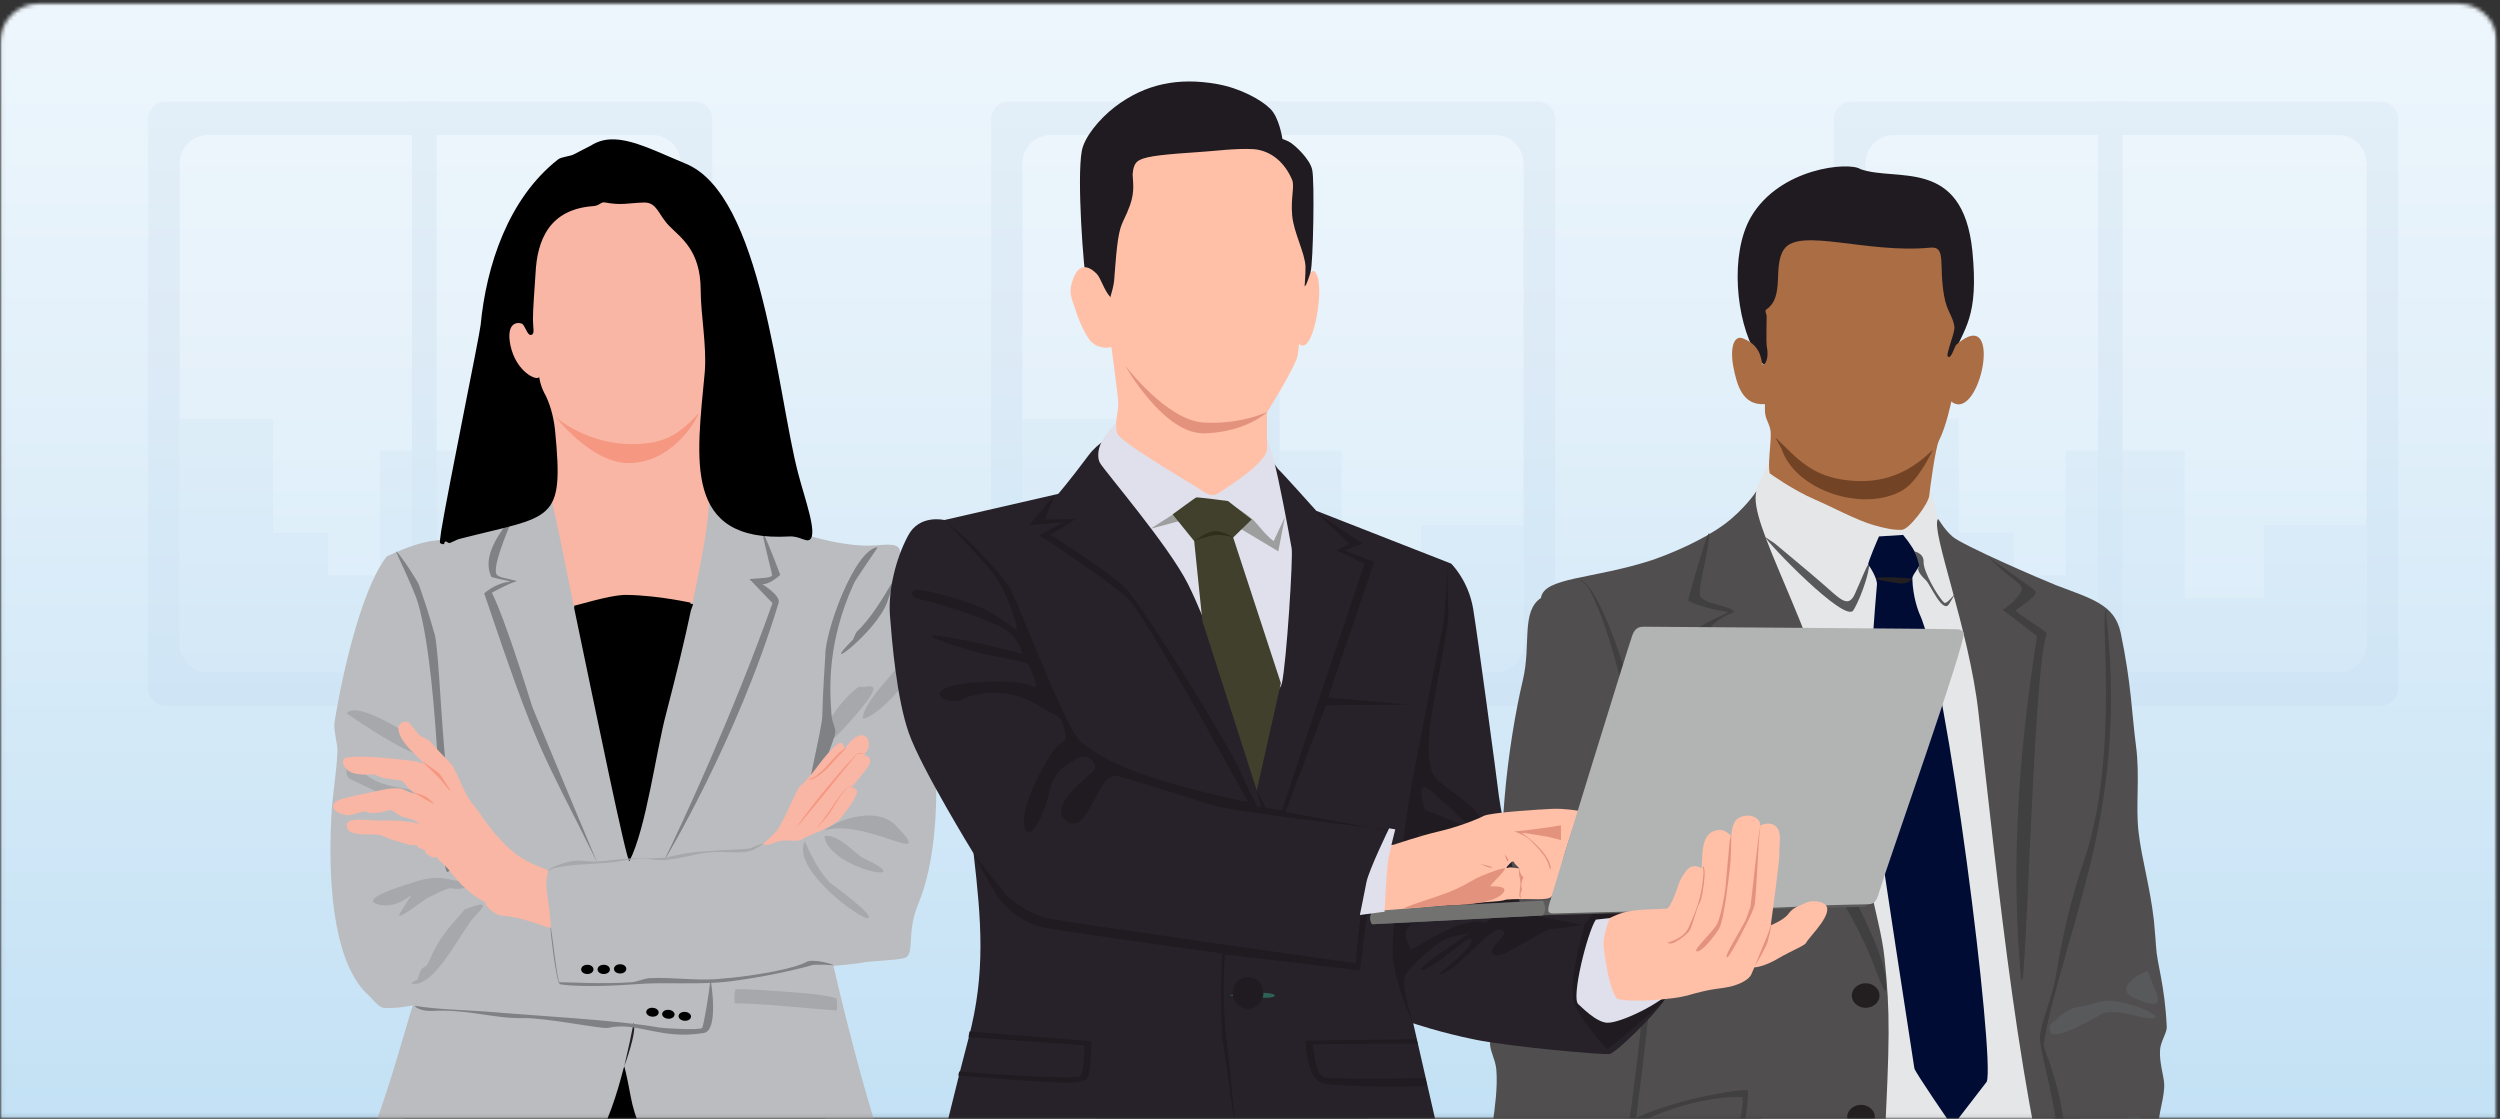 <?xml version="1.0" encoding="UTF-8"?> <svg xmlns="http://www.w3.org/2000/svg" width="648" height="290" viewBox="0 0 648 290" fill="none"><rect x="0" y="0" width="648" height="290" fill="#333333" stroke="none"/><mask id="mask0_8003_11390" style="mask-type:alpha" maskUnits="userSpaceOnUse" x="0" y="0" width="648" height="290"><path d="M0.021 10.952C0.021 5.429 4.498 0.952 10.021 0.952H637.259C642.782 0.952 647.259 5.429 647.259 10.952V289.952H0.021V10.952Z" fill="#BFC8D7"></path></mask><g mask="url(#mask0_8003_11390)"><mask id="mask1_8003_11390" style="mask-type:luminance" maskUnits="userSpaceOnUse" x="0" y="-1" width="648" height="291"><path d="M647.259 -0.598H0.021V289.952H647.259V-0.598Z" fill="white"></path></mask><g mask="url(#mask1_8003_11390)"><mask id="mask2_8003_11390" style="mask-type:luminance" maskUnits="userSpaceOnUse" x="-45" y="-1" width="852" height="401"><path d="M806.069 -0.694H-44.241V399.334H806.069V-0.694Z" fill="white"></path></mask><g mask="url(#mask2_8003_11390)"><path d="M946.765 -94.203H-108.595V482.485H946.765V-94.203Z" fill="url(#paint0_linear_8003_11390)"></path></g></g><mask id="mask3_8003_11390" style="mask-type:luminance" maskUnits="userSpaceOnUse" x="0" y="-4" width="889" height="407"><path d="M888.424 -3.17H0.021V402.701H888.424V-3.17Z" fill="white"></path></mask><g mask="url(#mask3_8003_11390)"><g opacity="0.1"><path d="M398.521 182.985H261.533C258.988 182.985 256.911 180.909 256.911 178.363V30.926C256.911 28.38 258.988 26.304 261.533 26.304H398.521C401.066 26.304 403.143 28.38 403.143 30.926V178.363C403.143 180.909 401.066 182.985 398.521 182.985Z" fill="#9BB3D3"></path><path d="M394.904 42.314V166.909C394.904 170.928 391.621 174.21 387.602 174.21H272.318C268.299 174.21 265.017 170.928 265.017 166.909V42.314C265.017 38.295 268.299 35.012 272.318 35.012H387.602C391.688 35.012 394.904 38.295 394.904 42.314Z" fill="white"></path><path d="M394.904 136.095V166.909C394.904 170.928 391.621 174.211 387.602 174.211H272.318C268.299 174.211 265.017 170.928 265.017 166.909V108.564H289.199V138.172H303.467V149.158H316.931V116.736H347.745V155.119H368.31V136.162H394.904V136.095Z" fill="#C4D3E6"></path><path d="M331.669 26.237H325.306V182.918H331.669V26.237Z" fill="#9BB3D3"></path><path d="M616.964 182.985H479.977C477.431 182.985 475.354 180.909 475.354 178.363V30.926C475.354 28.38 477.431 26.304 479.977 26.304H616.964C619.51 26.304 621.586 28.38 621.586 30.926V178.363C621.653 180.909 619.577 182.985 616.964 182.985Z" fill="#9BB3D3"></path><path d="M613.411 42.314V166.909C613.411 170.928 610.129 174.21 606.11 174.21H490.826C486.807 174.21 483.524 170.928 483.524 166.909V42.314C483.524 38.295 486.807 35.012 490.826 35.012H606.11C610.129 35.012 613.411 38.295 613.411 42.314Z" fill="white"></path><path d="M613.411 136.095V166.909C613.411 170.928 610.129 174.211 606.11 174.211H490.826C486.807 174.211 483.524 170.928 483.524 166.909V108.564H507.707V138.172H521.975V149.158H535.439V116.736H566.253V155.119H586.818V136.162H613.411V136.095Z" fill="#C4D3E6"></path><path d="M550.176 26.237H543.812V182.919H550.176V26.237Z" fill="#9BB3D3"></path><path d="M180.011 182.985H43.023C40.478 182.985 38.401 180.909 38.401 178.363V30.926C38.401 28.38 40.478 26.304 43.023 26.304H180.011C182.556 26.304 184.633 28.38 184.633 30.926V178.363C184.633 180.909 182.556 182.985 180.011 182.985Z" fill="#9BB3D3"></path><path d="M176.459 42.314V166.909C176.459 170.928 173.177 174.21 169.158 174.21H53.874C49.855 174.21 46.572 170.928 46.572 166.909V42.314C46.572 38.295 49.855 35.012 53.874 35.012H169.158C173.177 35.012 176.459 38.295 176.459 42.314Z" fill="white"></path><path d="M176.459 136.095V166.908C176.459 170.928 173.177 174.21 169.158 174.21H53.874C49.855 174.21 46.572 170.928 46.572 166.908V108.563H70.754V138.171H85.023V149.157H98.487V116.736H129.301V155.119H149.866V136.162H176.459V136.095Z" fill="#C4D3E6"></path><path d="M113.16 26.237H106.796V182.919H113.16V26.237Z" fill="#9BB3D3"></path></g></g><path fill-rule="evenodd" clip-rule="evenodd" d="M425.206 281.316C418.957 345.404 410.182 537.402 426.802 587.263C427.733 590.055 427.334 596.57 428.397 598.963C433.45 610.664 435.71 613.988 436.907 614.121C450.203 616.116 464.297 607.872 465.627 607.739C468.552 607.34 481.848 606.409 487.3 604.016C491.555 602.155 495.41 601.49 498.735 598.83C503.388 594.975 497.937 583.407 501.394 577.822C511.765 561.202 522.934 515.064 538.623 497.513C551.919 482.754 548.462 450.311 544.208 405.237C542.745 389.548 546.202 367.875 544.872 349.659C543.809 333.703 541.15 302.59 538.623 287.698C537.693 282.247 471.211 282.114 425.206 281.316ZM475.067 392.606C479.056 406.7 488.098 433.292 493.815 452.705C494.746 455.763 495.41 460.417 497.139 462.81C499.532 466.001 502.856 466.666 503.122 469.458C503.654 473.846 498.203 478.366 495.676 483.02C494.347 485.413 494.879 489.668 493.682 492.195C493.416 492.726 492.086 492.328 491.82 492.726C477.461 522.377 470.281 552.825 462.569 577.955C462.17 579.152 459.777 560.936 461.505 535.008C465.228 480.228 474.934 392.739 475.067 392.606Z" fill="#323638"></path><path fill-rule="evenodd" clip-rule="evenodd" d="M453.926 130.138C452.33 134.525 442.225 293.814 461.505 294.745C470.014 295.144 481.449 299.931 492.618 301.526C512.695 304.451 536.894 307.775 531.975 289.161C523.598 257.915 514.956 169.76 502.457 134.791C501.659 132.664 501.659 130.536 500.862 128.808C500.197 127.478 500.463 125.218 498.867 123.755C489.959 115.911 467.621 109.395 465.759 116.177C463.499 116.841 460.308 112.852 453.926 130.138Z" fill="#E5E6E7"></path><path fill-rule="evenodd" clip-rule="evenodd" d="M399.411 155.002C394.226 158.459 396.885 167.101 394.758 176.143C390.902 192.364 387.312 220.419 390.503 239.965C391.965 249.272 387.977 253.394 386.248 259.244C385.317 262.17 386.913 266.557 386.248 270.147C385.982 272.009 387.578 274.402 387.844 277.194C388.242 281.848 387.445 287.3 386.913 291.155C385.583 301.527 386.647 312.296 387.179 322.668C387.977 336.895 388.375 350.191 386.913 358.036C386.647 359.764 389.971 354.446 390.769 355.642C392.364 358.567 394.625 359.099 397.284 359.099C406.325 359.099 411.245 354.446 414.569 351.919C415.899 350.856 417.494 349.526 418.292 350.058C418.691 350.324 416.165 361.493 434.247 369.603C457.516 379.974 485.305 354.18 488.363 298.335C489.826 269.483 489.959 262.701 488.496 248.607C487.831 241.959 486.103 236.907 483.842 225.339C482.38 218.026 480.518 204.996 478.258 195.954C469.482 160.586 452.995 135.589 455.256 127.346C455.256 127.346 452.197 131.999 447.012 135.855C441.427 139.977 433.583 143.301 428.264 145.163C412.708 150.215 400.209 149.55 399.411 155.002Z" fill="#514E4F"></path><path fill-rule="evenodd" clip-rule="evenodd" d="M502.323 134.526C500.329 137.318 510.434 163.112 512.827 184.785C517.747 227.466 523.73 289.959 535.431 325.858C540.351 341.149 546.334 351.653 553.647 353.781C553.647 353.781 552.849 346.468 553.913 343.144C553.913 343.011 553.647 342.213 553.78 342.213C555.508 341.947 557.503 340.883 558.434 337.16C560.827 327.321 561.492 314.69 561.093 300.064C561.093 298.069 559.497 294.346 559.497 292.352C559.364 288.496 561.093 284.64 560.96 280.917C560.827 278.657 559.63 275.333 559.896 272.009C560.029 270.014 561.758 267.488 561.625 266.158C561.093 254.99 559.098 250.07 558.832 245.15C558.699 242.757 558.434 240.63 558.301 238.635C557.237 229.461 555.11 222.68 554.312 215.633C553.514 208.852 554.711 201.273 553.647 193.295C552.583 185.317 552.45 177.074 549.658 163.91C548.062 156.73 542.345 155.268 532.905 151.678C529.182 150.215 508.573 141.307 506.046 139.046C503.653 136.919 502.456 134.393 502.323 134.526Z" fill="#514E4F"></path><path fill-rule="evenodd" clip-rule="evenodd" d="M443.025 139.179C442.094 146.625 440.233 151.944 440.632 154.204C441.03 156.73 449.54 156.996 449.407 158.725C449.407 158.725 446.083 159.788 443.69 162.182C440.366 165.506 470.681 211.245 483.312 238.236C486.371 244.751 488.498 250.203 488.764 253.793C489.163 258.978 488.631 257.915 485.307 249.139C482.382 241.693 478.659 235.577 474.271 227.599C470.149 220.419 437.839 164.309 440.897 162.315C444.089 160.32 447.811 158.991 447.811 158.592C447.811 158.592 441.429 157.794 437.573 155.667C437.44 155.534 443.69 133.462 443.025 139.179Z" fill="#404041"></path><path fill-rule="evenodd" clip-rule="evenodd" d="M515.089 144.231C522.402 151.146 523.599 150.747 524.13 152.741C524.13 152.741 523.2 155.533 519.078 158.06L527.986 164.841C522.668 199.145 521.471 225.737 523.732 252.33C525.061 268.551 526.79 173.749 530.513 164.309C530.779 163.644 522.136 158.724 522.535 158.193C523.2 157.395 528.252 154.603 527.587 153.273C527.454 152.741 514.956 144.099 515.089 144.231Z" fill="#404041"></path><path fill-rule="evenodd" clip-rule="evenodd" d="M409.25 150.082C410.58 151.013 411.51 151.944 411.909 152.741C419.355 166.569 426.535 200.209 426.934 233.981C427.333 262.967 421.616 292.086 420.153 308.174C419.488 316.418 418.026 340.218 418.026 349.792C418.823 349.659 419.488 329.714 421.881 308.041C424.541 283.975 429.061 256.718 429.46 230.524C429.859 208.718 427.599 192.364 424.408 184.519C423.477 181.594 415.632 152.076 409.25 150.082Z" fill="#404041"></path><path fill-rule="evenodd" clip-rule="evenodd" d="M546.07 157.927C545.804 157.794 545.538 158.99 545.538 159.788C545.14 166.303 548.464 199.145 540.087 223.344C536.63 233.316 534.37 243.82 532.907 252.862C532.109 257.914 529.184 264.563 528.785 268.418C528.519 271.876 531.71 281.582 533.04 291.554C534.104 298.867 534.503 306.18 534.768 311.099C534.901 313.094 540.752 317.083 545.14 322.002C549.128 326.656 551.655 332.24 551.655 332.107C551.655 331.975 549.793 326.39 545.671 321.47C541.683 316.551 535.433 312.163 535.566 310.302C535.699 304.983 535.832 297.404 534.901 290.623C533.572 279.853 529.583 271.61 529.716 270.812C531.311 259.643 537.029 243.422 541.816 224.009C547.134 202.203 548.464 181.461 545.937 159.788C545.937 159.389 546.07 158.193 546.07 157.927Z" fill="#404041"></path><path fill-rule="evenodd" clip-rule="evenodd" d="M394.225 254.989C396.485 252.862 421.216 240.364 420.551 246.214C420.551 246.48 396.751 255.521 394.225 254.989Z" fill="#58595B"></path><path fill-rule="evenodd" clip-rule="evenodd" d="M409.651 256.319C411.246 252.197 437.706 250.735 416.166 256.585C415.235 256.851 409.518 256.718 409.651 256.319Z" fill="#58595B"></path><path fill-rule="evenodd" clip-rule="evenodd" d="M388.375 266.823C393.162 256.053 417.228 254.989 390.237 268.286C387.444 269.748 386.78 267.887 388.375 266.823Z" fill="#58595B"></path><path fill-rule="evenodd" clip-rule="evenodd" d="M394.492 244.884C393.827 242.624 404.066 236.641 405.661 237.172C406.725 241.427 402.47 243.422 398.747 247.012C397.019 248.74 388.642 254.059 393.96 246.48C394.093 246.48 394.492 244.884 394.492 244.884Z" fill="#58595B"></path><path fill-rule="evenodd" clip-rule="evenodd" d="M533.04 264.297C533.04 264.297 535.167 261.505 539.023 260.973C544.607 260.175 544.607 257.915 553.649 260.84C558.701 262.436 562.424 265.494 552.718 263.1C550.192 262.436 545.538 261.638 543.81 263.366C543.411 263.632 532.508 269.881 531.577 267.621C530.513 265.76 532.508 264.563 533.04 264.297Z" fill="#58595B"></path><path fill-rule="evenodd" clip-rule="evenodd" d="M556.707 251.666C555.378 251.931 547.533 256.053 552.984 258.58C563.09 263.233 558.436 257.117 556.84 252.064L556.707 251.666Z" fill="#58595B"></path><path fill-rule="evenodd" clip-rule="evenodd" d="M548.73 289.826C550.458 290.225 557.106 287.432 557.106 292.884C557.106 292.884 551.389 290.624 548.73 290.756C547.001 290.756 547.799 290.092 548.73 289.826Z" fill="#58595B"></path><path fill-rule="evenodd" clip-rule="evenodd" d="M484.242 146.359C484.907 147.157 486.635 150.082 486.502 151.545C483.577 185.317 485.172 188.907 487.433 218.824C487.699 221.882 495.012 269.084 496.208 276.928C496.341 277.859 506.048 291.953 506.048 291.953L514.956 280.385C517.216 275.067 504.718 174.281 497.538 159.124C497.272 158.459 495.809 154.869 495.676 149.949C495.676 148.753 498.07 146.625 497.671 145.562C496.341 142.902 495.278 141.041 493.283 138.647L487.034 139.046C486.901 139.312 483.976 146.093 484.242 146.359Z" fill="#000C34"></path><path fill-rule="evenodd" clip-rule="evenodd" d="M482.247 43.845C479.322 41.851 461.239 43.446 453.793 56.344C448.341 65.917 449.937 82.936 455.123 91.712C459.643 99.424 459.377 92.244 477.194 92.244C483.842 92.244 503.122 100.088 505.914 92.908C509.105 84.931 512.961 82.404 511.233 64.986C508.706 40.654 491.554 47.169 482.247 43.845Z" fill="#1F1B20"></path><path fill-rule="evenodd" clip-rule="evenodd" d="M457.915 81.872C457.915 81.473 457.25 80.543 457.915 80.144C462.702 76.82 459.378 68.975 462.436 64.587C466.425 58.87 483.843 65.784 500.33 64.188C504.585 63.789 502.458 68.576 503.92 76.687C504.585 80.676 506.181 81.872 506.579 84.665C506.845 85.994 504.319 91.844 504.851 92.376C505.782 93.307 506.579 89.717 507.111 89.318C519.61 78.415 513.228 109.927 505.782 104.077C505.782 104.077 504.452 110.592 502.591 114.182C501.66 115.911 500.197 127.08 500.064 128.409C499.931 130.537 494.879 137.185 493.017 137.318C490.89 137.451 488.497 136.919 485.704 136.121C481.051 134.791 474.801 131.334 470.414 129.473C464.563 126.947 458.713 122.692 458.713 122.692C458.181 120.431 458.979 115.911 458.979 112.454C458.979 110.459 457.915 109.13 457.649 107.8C457.25 106.204 457.649 104.609 457.383 104.742C451.666 105.141 450.203 99.822 449.273 95.036C448.342 89.85 449.539 86.792 451.799 87.723C457.25 89.85 456.32 94.504 456.984 94.504C457.649 94.504 458.58 92.775 457.915 89.584C457.782 88.653 457.915 83.468 457.915 81.872Z" fill="#AA6D44"></path><path fill-rule="evenodd" clip-rule="evenodd" d="M460.309 113.518C465.76 118.703 469.483 123.623 479.455 124.554C487.699 125.351 494.48 122.958 500.995 116.576C500.995 116.576 497.405 124.554 493.15 127.08C483.045 132.93 465.361 127.213 461.771 116.31C461.638 116.044 459.91 113.119 460.309 113.518Z" fill="#724425"></path><path fill-rule="evenodd" clip-rule="evenodd" d="M423.078 290.357C422.812 291.421 422.28 291.554 422.679 291.953C422.679 291.953 437.438 283.975 451.532 284.374C452.197 284.374 451.133 290.623 449.936 294.878C447.809 303.255 424.54 300.463 420.817 307.377C421.482 307.643 441.825 301.792 446.878 301.26C450.867 300.861 452.861 290.357 453.127 282.779C453.127 281.981 443.288 283.576 435.443 285.704C428.263 287.698 423.211 290.092 423.078 290.357Z" fill="#404041"></path><path fill-rule="evenodd" clip-rule="evenodd" d="M457.518 139.179C458.315 140.908 478.26 161.65 480.387 158.193C482.913 154.071 485.174 145.827 484.243 146.359C483.844 146.625 482.116 151.013 480.786 153.938C478.925 158.06 476.664 154.869 471.612 150.614C471.08 150.082 459.911 140.775 459.911 140.775C459.911 140.775 457.651 139.312 457.518 139.179Z" fill="#58595B"></path><path fill-rule="evenodd" clip-rule="evenodd" d="M497.405 146.891C497.272 147.29 496.474 147.822 499.266 150.481C500.33 151.545 503.654 159.389 505.25 156.464C505.383 156.331 506.712 153.938 506.845 153.938C506.313 154.204 504.585 156.73 503.92 156.198C502.191 154.603 498.469 147.955 498.601 145.694C498.734 143.301 496.075 142.902 496.075 142.902C496.474 143.168 497.538 146.226 497.405 146.891Z" fill="#58595B"></path><path fill-rule="evenodd" clip-rule="evenodd" d="M482.381 286.369C484.375 286.369 485.971 287.831 485.971 289.56C485.971 291.288 484.375 292.751 482.381 292.751C480.387 292.751 478.791 291.288 478.791 289.56C478.791 287.698 480.52 286.369 482.381 286.369Z" fill="#231F20"></path><path fill-rule="evenodd" clip-rule="evenodd" d="M495.677 150.082C494.879 149.55 478.391 149.152 491.023 151.013C493.15 151.412 494.214 151.412 495.677 150.082Z" fill="#231F20"></path><path fill-rule="evenodd" clip-rule="evenodd" d="M483.576 254.856C485.571 254.856 487.166 256.319 487.166 258.048C487.166 259.776 485.571 261.239 483.576 261.239C481.582 261.239 479.986 259.776 479.986 258.048C479.986 256.319 481.582 254.856 483.576 254.856Z" fill="#231F20"></path><path fill-rule="evenodd" clip-rule="evenodd" d="M119.391 161.783C127.634 159.389 146.249 126.813 163.268 126.415C186.271 125.617 212.065 158.06 212.198 170.026C212.597 221.616 203.689 253.793 219.378 314.955C221.107 321.603 225.096 347.132 222.437 373.459C218.847 408.96 222.171 441.004 220.442 441.137C187.999 444.328 93.995 442.998 93.596 436.35C92 411.752 93.995 318.412 104.1 291.554C107.956 281.449 119.125 161.916 119.391 161.783Z" fill="black"></path><path fill-rule="evenodd" clip-rule="evenodd" d="M100.244 144.232C95.059 150.747 89.873 168.032 86.682 187.311C86.416 189.173 87.48 192.63 87.48 194.624C87.214 200.741 86.15 205.926 85.884 211.644C84.821 231.854 87.214 250.602 95.591 258.047C96.255 258.579 98.117 261.106 99.447 261.239C102.904 261.504 107.025 260.574 107.025 260.574C106.361 262.036 100.244 284.906 95.857 294.878C95.059 296.739 99.713 301.792 138.272 307.111C155.025 309.371 161.141 277.726 161.806 276.396C161.806 276.396 162.338 277.992 163.534 284.507C165.396 294.213 172.177 309.504 201.828 304.584C212.864 302.723 223.501 299.133 228.686 297.005C228.686 297.005 223.102 280.917 216.055 250.469C215.922 250.203 219.645 250.203 224.165 249.405C225.761 249.139 232.542 248.873 234.403 248.341C237.329 247.41 234.802 241.959 237.993 234.38C247.035 212.574 241.716 171.489 233.207 142.503C232.542 140.376 228.287 141.439 225.229 141.439C207.279 141.439 183.213 127.079 183.08 130.802C182.548 138.381 181.086 146.359 178.958 156.464C178.958 156.597 179.623 156.464 179.623 156.597C179.623 156.863 179.224 157.794 179.091 158.193C177.496 165.771 175.368 174.547 172.709 184.785C170.05 194.624 167.523 214.702 163.136 223.211C162.338 223.078 154.626 185.45 148.776 157.395H148.909C146.249 144.365 145.983 132.531 142.925 129.473C140.931 127.345 132.82 131.733 117.529 139.312C113.94 140.642 111.812 138.78 100.244 144.232Z" fill="#BBBCBF"></path><path fill-rule="evenodd" clip-rule="evenodd" d="M236.663 168.032C235.466 170.824 223.633 181.461 223.633 186.248C226.026 186.647 237.727 176.01 237.195 170.027C237.195 169.761 237.328 166.57 236.53 168.298L236.663 168.032Z" fill="#A6A8AB"></path><path fill-rule="evenodd" clip-rule="evenodd" d="M208.608 218.026C204.885 225.206 223.233 238.502 224.962 237.97C226.956 237.305 215.389 229.062 215.123 228.796C211.001 224.541 208.608 217.76 208.608 218.026Z" fill="#A6A8AB"></path><path fill-rule="evenodd" clip-rule="evenodd" d="M120.453 235.71C115.933 241.028 113.938 242.757 111.146 249.272C110.082 251.798 109.55 249.139 108.221 253.926C108.088 253.926 106.625 254.723 106.492 254.856C112.475 256.851 119.921 240.496 123.245 237.305C128.564 232.12 121.251 235.577 120.453 235.71Z" fill="#A6A8AB"></path><path fill-rule="evenodd" clip-rule="evenodd" d="M119.39 228.264C116.598 228.663 114.737 226.004 106.493 228.929C106.094 229.062 92.665 232.918 97.85 234.38C105.163 236.508 109.817 226.668 103.701 236.641C102.105 239.433 109.817 233.184 111.014 232.652C119.124 228.53 115.401 231.189 120.72 230.125C121.916 229.859 119.922 228.131 119.39 228.264Z" fill="#A6A8AB"></path><path fill-rule="evenodd" clip-rule="evenodd" d="M90.805 201.937C93.996 203.4 112.345 212.441 112.345 212.441C112.345 199.544 97.852 208.984 91.337 196.353C90.273 197.151 88.811 201.007 90.805 201.937Z" fill="#A6A8AB"></path><path fill-rule="evenodd" clip-rule="evenodd" d="M89.872 184.918C89.872 184.918 114.869 202.336 109.949 193.029C109.949 193.029 92.797 180.929 89.872 184.918Z" fill="#A6A8AB"></path><path fill-rule="evenodd" clip-rule="evenodd" d="M213.66 215.234C224.43 211.91 243.311 225.605 232.142 213.904C227.355 209.117 217.915 212.043 213.66 215.234Z" fill="#A6A8AB"></path><path fill-rule="evenodd" clip-rule="evenodd" d="M213.66 216.696C214.857 225.472 239.455 229.726 223.765 222.414C221.771 221.483 217.383 216.031 213.66 216.696Z" fill="#A6A8AB"></path><path fill-rule="evenodd" clip-rule="evenodd" d="M222.835 177.871C213.793 183.855 205.018 205.395 222.835 184.121C230.015 175.478 224.297 178.536 223.101 178.004L222.835 177.871Z" fill="#A6A8AB"></path><path fill-rule="evenodd" clip-rule="evenodd" d="M222.039 163.777C229.086 157.262 235.069 141.839 230.016 155.933C227.091 164.176 211.402 175.478 221.108 165.772C221.108 165.639 221.906 163.91 222.039 163.777Z" fill="#808184"></path><path fill-rule="evenodd" clip-rule="evenodd" d="M133.485 133.063C130.825 139.046 127.235 148.088 128.964 149.151C130.028 149.816 129.895 149.55 134.016 150.614C131.49 151.412 129.762 152.476 127.634 153.539C127.102 153.805 128.698 153.406 138.005 183.323C138.005 183.456 154.759 223.477 154.759 223.477C139.867 193.428 139.734 195.954 125.507 153.805C125.507 153.805 128.299 151.146 132.288 150.747C132.82 150.747 128.432 149.949 127.368 149.55C124.044 142.636 133.086 134.127 133.485 133.063Z" fill="#808184"></path><path fill-rule="evenodd" clip-rule="evenodd" d="M197.441 137.318C198.77 144.099 200.366 149.151 200.1 149.284C199.169 149.816 197.972 149.816 194.249 150.082L200.233 156.331C189.862 185.45 176.565 214.037 172.045 223.211C171.779 223.876 191.191 191.699 201.828 156.198C202.36 154.337 197.573 151.412 197.573 151.412C199.568 151.545 202.227 149.018 202.227 149.018C202.227 149.018 199.701 141.971 197.441 137.318Z" fill="#808184"></path><path fill-rule="evenodd" clip-rule="evenodd" d="M150.904 46.903C146.915 56.078 130.161 61.13 125.907 101.817C124.311 116.576 137.474 119.501 142.793 129.074C143.325 130.005 148.643 156.597 148.643 156.996C148.643 157.262 158.216 154.071 162.471 154.204C170.981 154.337 179.49 156.331 179.49 156.331C179.49 156.066 181.618 147.024 183.08 137.318C184.011 130.803 184.144 123.623 184.011 119.9C183.213 93.573 202.227 48.233 154.892 46.77C154.095 46.638 151.701 46.371 150.904 46.903Z" fill="#F9B6A4"></path><path fill-rule="evenodd" clip-rule="evenodd" d="M153.165 37.729C152.5 38.128 149.442 39.59 148.777 39.989C147.846 40.521 145.453 40.654 144.655 41.319C131.758 51.424 126.04 68.842 124.578 84.266C124.179 87.59 116.201 126.415 114.34 137.717C114.074 139.711 113.941 140.642 114.074 140.775C115.536 141.573 115.004 140.509 115.403 140.376C115.669 140.243 116.201 140.775 116.467 140.775C116.999 140.642 118.461 139.844 118.993 139.711C143.325 133.462 146.251 135.855 143.857 111.39C143.458 107.667 142.395 104.21 141.065 101.817C140.001 99.822 139.735 97.562 139.735 97.695C139.337 98.892 133.752 96.498 132.289 89.451C131.226 84.133 133.619 83.335 135.215 83.867C136.145 84.266 136.677 87.191 137.741 86.792C138.672 86.526 138.14 85.064 138.14 82.803C138.14 79.745 138.539 75.357 138.805 70.969C139.204 62.194 142.395 54.216 153.829 53.418C155.558 53.285 155.691 52.222 156.888 52.488C161.142 53.285 162.738 52.621 166.993 52.488C170.317 52.488 170.583 55.546 173.375 58.471C176.3 61.529 181.619 64.72 181.619 75.224C181.619 81.474 183.214 89.584 182.682 96.365C180.555 119.235 176.965 140.642 204.621 139.046C207.28 138.913 209.009 140.642 209.94 139.844C211.934 138.248 208.61 129.34 206.881 122.692C201.43 101.95 197.574 50.36 177.63 42.383C166.86 37.862 159.414 33.74 153.165 37.729Z" fill="black"></path><path fill-rule="evenodd" clip-rule="evenodd" d="M143.722 107.667C144.785 109.13 153.029 115.113 163.666 115.113C172.176 115.113 175.899 112.72 181.084 107.135C181.35 107.135 175.234 119.9 163.001 120.033C153.029 120.033 143.722 107.667 143.722 107.667Z" fill="#F59781"></path><path fill-rule="evenodd" clip-rule="evenodd" d="M102.639 142.902C102.373 142.636 107.426 153.007 108.356 156.331C114.34 177.073 113.808 227.333 116.068 226.004C125.376 220.153 148.511 238.236 120.855 220.552C114.606 216.563 114.473 170.824 112.611 164.176C112.478 164.176 112.212 162.049 108.622 151.678C108.489 151.013 103.836 143.7 102.639 142.902Z" fill="#808184"></path><path fill-rule="evenodd" clip-rule="evenodd" d="M227.49 141.838C221.506 142.37 213.794 163.777 213.927 169.893C213.927 170.026 213.263 179.201 213.13 185.716C212.997 189.306 207.811 209.915 209.141 209.117C209.673 208.851 215.257 194.226 216.321 190.769C216.985 188.774 215.789 188.109 215.523 185.317C214.991 178.137 214.459 166.436 221.24 151.412C221.506 150.481 227.622 141.838 227.49 141.838Z" fill="#808184"></path><path fill-rule="evenodd" clip-rule="evenodd" d="M190.658 256.452C192.653 256.186 200.896 256.851 207.943 257.383C212.996 257.782 216.719 258.58 216.852 258.845C216.852 258.845 217.251 262.037 216.719 261.904C207.013 261.239 200.896 260.308 190.392 260.042C190.392 260.175 190.259 256.851 190.658 256.452Z" fill="#A6A8AB"></path><path fill-rule="evenodd" clip-rule="evenodd" d="M164.199 265.094C164.199 265.227 163.8 267.488 163.268 269.881C162.603 272.939 161.806 276.263 161.806 276.396C161.806 276.396 165.263 267.222 164.199 265.094Z" fill="#231F20"></path><path fill-rule="evenodd" clip-rule="evenodd" d="M107.557 260.707C113.275 261.638 119.79 261.771 125.64 262.17C138.006 263.233 160.343 264.43 170.582 266.291C171.911 266.557 181.617 267.089 182.016 266.424C182.415 265.627 183.878 257.25 184.144 253.527C184.144 253.527 186.537 267.089 182.415 267.754C171.113 269.616 165.13 264.696 157.684 266.424C155.956 266.823 141.729 263.765 135.479 263.898C127.901 264.031 120.987 261.505 112.078 262.037C108.621 262.17 107.291 260.707 107.557 260.707Z" fill="#808184"></path><path fill-rule="evenodd" clip-rule="evenodd" d="M142.66 239.965C142.926 239.965 144.389 254.591 145.053 254.591C148.112 254.591 155.425 255.123 163.801 254.591C165.131 254.458 167.258 253.527 168.588 253.527C173.906 253.261 180.421 254.192 185.74 253.793C197.707 252.862 207.014 250.602 208.875 249.405C210.604 248.341 215.789 249.937 215.922 250.07C216.188 250.336 214.46 249.937 210.87 250.07C210.87 250.07 201.828 252.729 189.596 254.325C181.352 255.388 172.444 254.458 164.466 255.123C155.956 255.787 148.112 255.654 145.186 255.123C144.123 254.99 142.527 240.098 142.66 239.965Z" fill="#808184"></path><path fill-rule="evenodd" clip-rule="evenodd" d="M106.228 187.578C106.228 187.578 107.159 188.641 108.488 190.37C109.02 191.035 111.147 191.566 111.679 192.364C113.275 194.359 116.067 197.018 116.998 198.082C117.796 199.012 119.391 203.001 120.854 205.926C122.05 208.054 123.247 209.25 123.646 209.782C127.502 215.766 131.89 220.286 134.815 222.148C139.468 225.073 142.261 225.206 142.128 225.871C140.798 229.993 142.527 233.583 142.793 240.497C141.33 240.497 136.543 237.837 129.762 237.305C128.831 237.173 125.906 235.444 125.773 233.848C125.64 233.715 121.386 232.12 116.466 225.605C115.535 224.408 114.604 223.743 113.541 222.68C113.408 222.547 113.541 222.281 113.408 222.281C113.009 222.015 112.344 222.414 111.945 222.148C111.28 221.749 110.084 221.217 110.217 220.685C110.35 220.286 109.951 220.286 109.818 220.286C109.419 220.153 109.02 219.887 108.488 219.754C108.355 219.754 108.355 219.223 108.222 219.223C107.424 218.957 106.76 219.09 105.962 218.957C104.898 218.691 103.967 218.292 103.037 218.026C100.909 217.76 99.314 216.297 97.452 216.297C91.07 216.43 89.874 215.633 89.874 213.904C89.874 211.644 95.857 212.707 98.25 212.707C101.973 212.574 105.031 212.707 108.754 213.505C108.754 213.505 107.69 212.441 105.031 211.91C103.436 211.644 102.106 210.181 101.441 210.048C100.51 209.782 99.846 210.447 98.516 210.58C97.851 210.713 96.921 210.713 96.123 210.713C95.591 210.713 94.926 210.314 94.527 210.314C94.261 210.314 92.001 210.979 90.937 211.245C88.943 211.644 84.954 209.782 86.815 208.054C87.613 207.256 89.076 206.857 92.932 206.059C98.117 204.996 100.643 204.198 103.037 204.331C104.765 204.331 104.898 205.129 107.823 205.793C105.962 204.73 105.297 203.533 104.632 202.735C104.233 202.203 101.707 201.937 100.112 201.804C98.915 201.672 97.186 200.741 96.921 200.741C94.66 200.874 92.134 200.741 91.07 200.209C88.81 199.145 88.012 196.619 90.006 196.353C93.463 195.688 101.84 196.619 107.424 197.284C107.823 197.284 110.084 198.082 109.951 197.949C109.153 196.885 105.031 193.561 103.835 190.902C101.84 186.913 105.696 186.514 106.228 187.578Z" fill="#F9B6A4"></path><path fill-rule="evenodd" clip-rule="evenodd" d="M107.29 205.394C107.822 205.793 113.007 208.851 112.476 208.319C111.146 206.857 110.348 206.192 107.29 205.394Z" fill="#F59781"></path><path fill-rule="evenodd" clip-rule="evenodd" d="M116.864 204.996C116.864 204.996 115.135 202.469 114.071 200.741C113.805 200.209 111.279 198.746 109.684 197.417C109.817 197.949 111.944 199.677 113.805 201.672C115.135 203.001 116.199 204.863 116.864 204.996Z" fill="#F59781"></path><path fill-rule="evenodd" clip-rule="evenodd" d="M207.81 203.4C206.613 203.932 204.353 210.314 201.959 214.436C200.763 216.431 197.306 218.957 197.837 218.957C198.635 218.957 199.433 218.957 200.098 218.691C203.954 216.829 205.948 218.824 208.208 217.361C209.804 216.298 216.585 214.436 218.447 211.378C218.447 211.378 222.701 206.192 222.037 204.863C221.904 204.198 220.84 204.198 220.707 204.065C220.707 204.065 221.372 203.4 224.43 199.544C227.089 196.22 224.164 195.821 224.031 195.688C223.898 195.555 225.095 194.492 225.228 193.295C225.494 190.769 222.834 188.375 218.978 194.093C218.845 194.359 218.713 191.567 217.117 192.896C213.128 196.087 211.4 200.076 207.81 203.4Z" fill="#F9B6A4"></path><path fill-rule="evenodd" clip-rule="evenodd" d="M211.001 215.366C211.533 214.835 213.128 212.84 214.724 210.58C217.25 206.857 219.644 203.134 220.707 203.932C220.84 204.065 220.042 203.666 219.511 204.331C218.58 205.261 217.25 207.123 216.851 207.921C215.522 209.915 215.256 210.979 211.001 215.366Z" fill="#F59781"></path><path fill-rule="evenodd" clip-rule="evenodd" d="M206.348 214.569C211.932 206.591 218.979 198.613 221.638 195.821C222.436 194.89 223.766 195.289 223.766 195.422C223.766 195.422 222.17 195.289 221.904 195.688C218.713 199.677 207.145 213.904 206.348 214.569Z" fill="#F59781"></path><path fill-rule="evenodd" clip-rule="evenodd" d="M219.379 193.96C219.379 193.96 219.113 193.96 218.714 194.226C218.05 194.625 217.385 195.157 216.321 196.353C212.199 200.608 214.859 198.348 211.667 201.007C211.136 201.406 210.737 201.539 209.54 202.071C209.54 202.071 210.604 202.204 211.8 201.273C214.593 199.677 216.853 196.087 219.379 193.96Z" fill="#F59781"></path><path fill-rule="evenodd" clip-rule="evenodd" d="M142.128 225.871C143.324 223.876 156.488 224.009 159.945 223.344C172.177 221.084 166.194 224.807 180.421 221.483C187.335 219.887 192.255 222.015 195.712 220.02C196.642 219.489 197.706 218.957 197.706 218.824C197.706 218.558 195.978 219.223 194.382 219.887C193.717 220.153 186.67 220.286 180.687 220.818C176.565 221.217 172.709 222.281 172.443 222.281C165.662 222.813 165.795 222.015 157.418 223.079C150.77 224.009 150.637 221.616 143.191 224.807C142.394 225.339 141.995 225.472 142.128 225.871Z" fill="#A6A8AB"></path><path fill-rule="evenodd" clip-rule="evenodd" d="M152.233 250.07C153.164 250.07 153.829 250.602 153.829 251.266C153.829 251.931 153.164 252.463 152.233 252.463C151.303 252.463 150.638 251.931 150.638 251.266C150.638 250.602 151.303 250.07 152.233 250.07Z" fill="black"></path><path fill-rule="evenodd" clip-rule="evenodd" d="M160.74 249.937C161.671 249.937 162.336 250.469 162.336 251.134C162.336 251.798 161.671 252.33 160.74 252.33C159.809 252.33 159.145 251.798 159.145 251.134C159.145 250.469 159.809 249.937 160.74 249.937Z" fill="black"></path><path fill-rule="evenodd" clip-rule="evenodd" d="M156.487 250.07C157.418 250.07 158.083 250.602 158.083 251.266C158.083 251.931 157.418 252.463 156.487 252.463C155.556 252.463 154.892 251.931 154.892 251.266C154.892 250.602 155.556 250.07 156.487 250.07Z" fill="black"></path><path fill-rule="evenodd" clip-rule="evenodd" d="M169.385 261.239C170.315 261.372 170.847 262.037 170.714 262.568C170.581 263.233 169.784 263.632 168.853 263.499C167.922 263.366 167.39 262.701 167.523 262.17C167.656 261.505 168.454 261.106 169.385 261.239Z" fill="black"></path><path fill-rule="evenodd" clip-rule="evenodd" d="M177.763 262.302C178.693 262.435 179.225 263.1 179.092 263.632C178.959 264.297 178.161 264.696 177.231 264.563C176.3 264.43 175.768 263.765 175.901 263.233C176.034 262.568 176.832 262.169 177.763 262.302Z" fill="black"></path><path fill-rule="evenodd" clip-rule="evenodd" d="M173.505 261.771C174.435 261.904 174.967 262.568 174.834 263.1C174.701 263.765 173.904 264.164 172.973 264.031C172.042 263.898 171.51 263.233 171.643 262.701C171.776 262.037 172.574 261.638 173.505 261.771Z" fill="black"></path><path fill-rule="evenodd" clip-rule="evenodd" d="M244.646 321.604C244.646 321.604 240.923 394.6 239.992 403.508C239.061 412.417 237.067 508.017 238.529 524.504C239.992 540.992 246.241 598.032 246.906 601.888C247.438 605.877 250.23 622.498 250.23 622.498C250.23 622.498 253.82 622.631 256.745 621.567C259.67 620.503 284.135 622.764 284.401 621.301C284.8 619.971 286.13 602.021 285.199 598.431C284.268 594.841 284.8 531.418 284.534 520.515C284.268 509.613 294.108 450.71 295.038 439.674C296.102 428.638 303.814 397.791 304.479 392.739C305.01 387.819 311.26 371.863 310.994 374.124C310.728 376.251 313.387 391.276 314.052 395.797C314.717 400.184 324.423 467.596 324.955 484.35C325.487 501.103 326.55 588.193 327.215 598.564C327.88 608.802 330.406 620.104 330.406 620.104C330.406 620.104 343.038 615.584 350.218 613.19C352.212 612.525 353.675 612.791 354.34 612.658C357.797 611.728 368.699 617.844 368.965 616.381C369.231 614.919 373.885 528.493 373.885 517.59C373.885 506.687 376.81 340.617 376.81 340.617L351.68 282.646L321.232 277.992L269.775 294.479L244.646 321.604Z" fill="#171F2A"></path><path fill-rule="evenodd" clip-rule="evenodd" d="M296.102 110.858C296.102 110.858 287.193 111.257 282.141 118.038C277.088 124.819 274.296 128.01 274.296 128.01L244.778 134.791C244.778 134.791 238.263 133.196 235.338 138.913C232.28 144.631 230.152 152.874 230.684 159.655C231.216 166.436 232.413 181.062 235.604 190.104C238.795 199.145 252.357 221.217 252.357 221.217C254.351 238.635 255.548 252.197 251.027 269.216C245.842 288.496 233.343 342.612 233.343 342.612C233.343 342.612 253.155 345.67 266.052 346.335C278.817 346.866 293.841 347.265 298.761 342.479C303.681 337.692 320.833 294.479 320.833 294.479C320.833 294.479 329.741 336.097 338.118 343.542C346.494 350.988 351.946 352.451 365.774 352.717C379.602 352.983 386.25 352.451 386.25 352.451L366.306 265.228C366.306 265.228 373.22 267.621 382.394 269.482C391.569 271.344 415.502 273.471 417.23 273.205C418.959 272.806 429.064 262.967 431.457 259.111C433.851 255.255 433.718 253.926 433.319 252.197C432.92 250.469 423.347 239.566 421.219 236.641C419.092 233.715 394.494 236.641 394.494 236.641C394.494 236.641 389.042 210.846 388.511 206.325C387.979 201.804 383.059 165.24 381.862 157.927C380.666 150.481 376.145 146.093 376.145 146.093L341.176 132.398C341.176 132.398 332.267 122.426 331.204 121.495C331.071 121.362 330.007 119.634 329.608 119.501C324.29 117.373 296.102 110.858 296.102 110.858Z" fill="#272229"></path><path fill-rule="evenodd" clip-rule="evenodd" d="M410.715 239.566C410.715 239.566 406.992 252.862 407.657 258.181C408.189 263.499 416.698 272.009 416.698 272.009C416.698 272.009 430.925 260.441 431.989 258.447C433.052 256.585 429.33 231.987 427.335 232.785C425.208 233.583 418.56 233.184 414.305 234.912L410.715 239.566Z" fill="#1F1B20"></path><path fill-rule="evenodd" clip-rule="evenodd" d="M409.121 260.308C409.786 260.84 413.642 264.962 416.567 265.095C420.157 265.228 431.06 259.776 433.321 256.585L427.869 237.572L417.232 237.97L413.642 238.369C411.515 241.427 407.127 258.846 409.121 260.308Z" fill="#E0E0EC"></path><path fill-rule="evenodd" clip-rule="evenodd" d="M290.918 108.332C289.19 109.529 286.132 112.587 285.068 115.645C284.536 117.108 284.536 118.969 285.068 119.9C285.999 121.761 302.885 141.307 307.937 151.412C312.99 161.517 318.707 178.536 318.707 178.536C318.707 178.536 331.073 182.525 332.269 177.074C333.466 171.622 335.195 144.631 334.796 142.104C333.599 135.456 331.738 125.484 330.142 119.102C329.477 116.443 328.281 112.72 326.419 111.39C324.691 110.061 315.649 108.864 309.799 108.997C303.816 109.263 290.918 108.332 290.918 108.332Z" fill="#E0E0EC"></path><path fill-rule="evenodd" clip-rule="evenodd" d="M298.229 137.052L310.062 129.473L318.306 130.404C318.306 130.404 321.896 132.265 324.555 134.525C325.22 135.057 325.885 135.988 326.417 136.52C328.943 139.578 330.139 140.243 330.139 140.243L333.065 133.994L331.336 142.902L319.104 135.589L309.663 133.994L298.229 137.052Z" fill="#9D9E9E"></path><path fill-rule="evenodd" clip-rule="evenodd" d="M303.947 133.329L309.532 140.243L311.659 160.985L325.753 204.862L332.002 177.073L319.637 139.312L324.423 134.658L318.307 129.872C318.307 129.872 310.329 128.808 310.064 128.941C310.064 128.808 303.947 133.329 303.947 133.329Z" fill="#40402D"></path><path fill-rule="evenodd" clip-rule="evenodd" d="M309.531 140.243C309.531 140.243 312.323 137.982 314.584 137.716C316.844 137.451 319.769 139.312 319.769 139.312C319.769 139.312 317.775 138.647 315.382 138.647C313.254 138.78 309.531 140.243 309.531 140.243Z" fill="#2E2E1B"></path><path fill-rule="evenodd" clip-rule="evenodd" d="M288.922 27.757C284.8 30.948 281.077 35.601 280.412 39.059C279.083 46.105 280.811 69.773 281.742 74.427C282.673 79.08 286.795 85.329 286.795 85.329L330.14 88.786C330.14 88.786 336.124 82.404 338.916 76.953C339.714 75.357 339.581 70.969 339.714 70.438C340.378 68.177 340.777 46.637 340.113 43.978C339.581 41.319 335.592 37.463 333.996 36.665C332.401 36 332.401 36 332.401 36C332.401 36 331.603 30.416 329.21 28.155C326.949 25.895 321.498 22.837 315.382 21.773C305.542 20.045 296.9 21.64 288.922 27.757Z" fill="#1F1B20"></path><path fill-rule="evenodd" clip-rule="evenodd" d="M287.858 77.086C289.719 79.213 337.187 75.623 338.383 74.028C338.782 73.496 339.314 71.634 339.58 70.969C340.378 69.64 340.91 70.305 341.442 71.501C343.17 75.889 340.245 92.376 336.788 89.185C327.879 90.382 289.586 90.116 287.858 89.983C286.528 90.382 283.736 90.116 282.14 87.723C280.545 85.329 279.082 81.606 278.683 80.011C278.151 78.415 277.088 76.155 277.62 74.16C278.816 68.709 281.343 68.044 284.268 70.969C285.464 72.299 285.996 74.958 287.858 77.086Z" fill="#FFC0A7"></path><path fill-rule="evenodd" clip-rule="evenodd" d="M292.912 53.153C291.715 56.477 291.183 56.742 290.385 59.269C289.455 62.327 289.056 69.507 288.79 72.698C288.524 75.756 286.795 78.415 287.194 82.803C287.593 87.324 289.986 102.747 289.853 105.141C289.721 107.401 288.79 109.927 289.588 112.321C290.385 114.714 309.532 125.75 311.393 127.08C313.255 128.409 314.584 128.675 315.781 127.877C318.972 125.75 328.546 119.767 328.413 116.177V106.869C328.413 106.869 335.991 94.77 336.39 91.978C336.789 89.318 338.518 72.698 338.385 69.108C338.252 65.518 335.327 60.333 334.928 55.812C334.529 51.291 335.593 48.366 334.928 46.637C333.066 42.25 329.609 39.059 324.956 38.66C320.302 38.394 314.452 39.191 311.925 39.324C302.219 39.989 297.565 40.388 295.438 41.452C293.975 42.117 293.709 43.712 293.576 45.175C293.576 46.77 294.241 49.43 292.912 53.153Z" fill="#FFC0A7"></path><path fill-rule="evenodd" clip-rule="evenodd" d="M291.581 94.637C291.581 94.637 302.351 108.997 312.057 109.529C321.764 110.06 328.545 106.736 328.545 106.736C328.545 106.736 323.226 111.922 312.456 112.321C301.686 112.853 291.581 94.637 291.581 94.637Z" fill="#E3937D"></path><path fill-rule="evenodd" clip-rule="evenodd" d="M252.223 220.951C252.223 220.951 255.946 226.004 259.802 230.79C262.461 234.247 268.312 237.305 271.37 237.97C276.688 239.167 351.413 249.671 351.413 249.671C351.413 249.671 351.945 240.497 353.541 232.386C354.205 229.062 355.003 225.738 356.067 223.61C360.056 215.899 360.189 215.101 360.189 215.101C360.189 215.101 320.699 210.58 314.849 208.852C308.998 207.123 294.372 202.336 289.453 201.14C284.533 199.943 282.273 216.563 276.688 212.973C270.971 209.25 282.007 201.406 283.469 199.81C284.932 198.347 282.273 194.757 278.949 196.752C275.625 198.746 273.098 199.943 271.769 206.059C270.439 212.176 266.051 219.489 265.387 213.638C264.722 207.921 272.567 194.093 274.428 193.029C276.29 191.965 276.688 191.3 275.758 188.508C274.827 185.583 275.758 186.647 268.046 182.259C260.334 177.871 251.824 179.866 249.298 181.328C246.905 182.791 240.789 180.398 244.91 178.403C249.032 176.409 264.323 176.01 267.248 177.738C270.306 179.467 266.982 173.351 266.583 172.42C266.184 171.489 261.265 170.824 256.079 169.761C250.761 168.697 236.667 164.043 243.315 164.841C250.096 165.506 264.988 169.495 264.988 169.495C264.988 169.495 264.19 165.107 259.802 162.714C255.414 160.32 242.384 156.065 238.794 155.401C235.204 154.736 236.002 152.874 238.129 152.874C240.257 152.874 251.558 155.932 256.079 158.326C260.6 160.719 263.259 163.777 263.525 162.847C263.791 161.916 260.733 152.874 257.409 148.62C254.085 144.365 244.644 134.658 244.644 134.658C244.644 134.658 250.761 139.711 253.553 142.769C256.478 145.827 260.068 149.417 261.93 152.741C263.791 156.065 274.96 185.583 279.481 191.566C280.81 193.295 286.794 197.018 292.112 199.145C305.275 204.331 323.491 207.921 323.491 207.921C323.491 207.921 296.766 158.991 292.112 154.869C287.458 150.747 271.37 139.977 271.37 139.977L269.243 138.78L275.758 135.323L266.716 136.121L273.497 128.143L270.838 134.658L278.816 134.526L272.301 138.647C272.301 138.647 287.724 148.221 291.979 152.741C296.234 157.262 317.774 191.566 321.763 200.475C325.752 209.383 326.017 209.117 326.017 209.117H326.948L325.752 204.996L328.145 209.383L332.267 210.048L353.674 146.093L346.361 142.636L349.818 141.041L341.042 132.664L353.142 140.908L348.488 142.636L356.2 145.694L344.233 180.796L365.773 182.658L343.701 182.791L333.197 210.447L359.923 215.367C359.923 215.367 355.003 231.854 354.471 236.242C353.807 240.63 352.61 250.735 352.61 250.735L352.477 251.532L317.508 247.411C317.508 247.411 316.577 257.649 317.774 268.153C318.97 278.657 320.566 295.144 320.566 295.144C320.566 295.144 317.774 274.934 316.976 270.147C316.178 265.361 316.71 247.145 316.71 247.145C316.71 247.145 282.273 242.358 271.636 240.63C266.583 239.832 261.93 236.907 258.738 232.652C255.281 227.2 252.223 220.951 252.223 220.951Z" fill="#1F1B20"></path><path fill-rule="evenodd" clip-rule="evenodd" d="M375.213 146.625C375.213 146.625 374.681 159.788 373.75 163.644C372.819 167.367 367.501 194.89 366.038 202.469C364.576 209.915 360.72 239.566 360.986 247.145C361.252 254.723 366.304 265.36 366.304 265.36C366.304 265.36 363.113 255.654 364.177 253.128C365.241 250.602 370.293 246.214 373.484 244.086C376.675 241.959 383.058 241.959 385.717 241.028C388.376 240.098 384.121 237.438 377.34 240.098C370.559 242.757 365.639 246.879 365.506 245.815C365.241 244.751 362.315 241.161 366.836 239.034C371.49 236.906 380.132 239.433 381.329 237.039C382.526 234.779 378.537 235.178 373.75 235.71C368.963 236.109 364.576 231.854 368.963 231.189C373.218 230.524 387.179 235.311 390.636 234.513C394.093 233.848 393.03 230.79 389.041 228.929C385.052 227.067 369.761 226.801 369.761 226.801L367.634 215.633C367.634 215.633 368.432 217.228 375.612 217.228C382.792 217.228 383.722 215.898 381.329 214.835C378.936 213.638 369.362 209.915 369.362 209.915C369.362 209.915 366.969 202.868 369.761 204.198C372.553 205.527 384.52 219.222 384.254 214.037C383.988 208.851 374.016 204.464 371.756 201.14C369.628 197.816 370.293 190.237 370.958 185.982C371.623 181.727 375.479 161.916 375.479 159.389C375.213 156.996 375.213 146.625 375.213 146.625Z" fill="#1F1B20"></path><path fill-rule="evenodd" clip-rule="evenodd" d="M390.108 235.843C390.108 235.843 364.579 252.197 368.701 251.399C372.823 250.469 382.529 240.363 381.333 244.086C380.136 247.809 369.233 254.458 374.286 252.197C379.338 249.937 386.252 239.965 389.178 241.028C392.103 241.959 385.056 245.682 387.05 247.411C389.045 249.139 399.549 240.895 402.474 240.762C405.399 240.629 410.053 239.699 410.053 239.699L390.108 235.843Z" fill="#1F1B20"></path><path fill-rule="evenodd" clip-rule="evenodd" d="M355.801 239.566L401.407 237.172C428.664 236.508 455.922 235.71 483.046 235.045C483.179 235.045 483.179 235.045 483.312 235.045C483.844 235.045 485.173 232.785 485.572 232.386L401.939 233.316L356.466 235.71C355.402 236.109 354.604 238.236 355.801 239.566Z" fill="#5B5B5B"></path><path fill-rule="evenodd" clip-rule="evenodd" d="M355.936 235.843C355.936 235.843 355.005 237.172 355.138 238.236C355.271 239.3 355.67 239.566 355.67 239.566C355.67 239.566 399.414 237.305 399.68 237.305C400.212 237.305 400.611 235.976 400.478 235.178C400.345 234.513 399.946 233.449 399.946 233.449L355.936 235.843Z" fill="#727271"></path><path fill-rule="evenodd" clip-rule="evenodd" d="M358.858 222.015C358.858 224.275 357.794 228.264 357.661 229.461C357.661 230.657 358.592 235.976 358.592 235.976C358.592 235.976 385.849 233.716 388.375 233.583C390.902 233.317 388.907 233.184 392.63 233.051C396.486 232.918 399.943 233.317 401.539 232.785C403.001 232.253 405.661 227.068 404.597 226.669C403.533 226.137 409.251 210.181 409.251 210.181C409.251 210.181 405.528 209.516 402.469 209.649C399.411 209.782 386.248 210.58 384.52 211.511C382.791 212.442 377.605 214.436 372.952 215.5C368.298 216.563 361.251 218.957 361.251 218.957L359.656 219.09L358.858 222.015ZM391.7 223.478C391.7 223.478 390.636 224.541 390.503 224.807C390.37 225.206 391.035 224.807 391.567 224.807C392.098 224.94 393.827 225.073 393.827 225.073C393.827 225.073 393.029 224.275 392.763 224.009C392.497 223.743 392.497 223.478 392.364 223.345C391.965 223.212 391.7 223.478 391.7 223.478Z" fill="#FFC0A7"></path><path fill-rule="evenodd" clip-rule="evenodd" d="M363.78 235.444C365.642 234.513 372.29 232.519 375.348 231.322C378.672 229.993 379.603 229.328 382.528 227.732C383.725 227.067 388.378 225.206 389.841 225.073C391.304 224.807 385.719 229.727 386.384 229.727C387.979 229.727 390.772 229.727 389.708 231.322C387.846 233.848 381.198 234.513 376.146 234.646C374.949 234.513 364.312 235.577 363.78 235.444Z" fill="#E3937D"></path><path fill-rule="evenodd" clip-rule="evenodd" d="M383.59 223.876C384.255 224.142 386.116 225.206 386.914 224.807C386.781 224.674 384.255 224.009 383.59 223.876Z" fill="#E3937D"></path><path fill-rule="evenodd" clip-rule="evenodd" d="M390.24 221.483C389.974 222.015 390.639 223.344 390.905 223.344C390.905 223.344 391.038 222.946 390.905 222.68C390.772 222.68 390.24 221.483 390.24 221.483Z" fill="#E3937D"></path><path fill-rule="evenodd" clip-rule="evenodd" d="M392.5 215.5C392.5 215.5 395.425 216.563 396.489 217.627C397.154 218.292 399.015 220.153 400.212 221.749C400.744 222.547 401.143 223.477 401.276 223.743C401.541 224.541 401.807 225.605 401.807 225.605C401.807 225.073 402.073 224.674 401.807 224.142C401.143 221.882 398.882 219.488 396.888 217.76C395.558 216.563 394.361 215.898 394.494 215.898C394.76 215.766 399.015 216.563 400.877 216.829C402.738 217.228 404.6 217.76 404.6 217.76V213.904C404.6 213.904 401.143 214.569 398.35 214.835C395.691 215.234 392.5 215.5 392.5 215.5Z" fill="#E3937D"></path><path fill-rule="evenodd" clip-rule="evenodd" d="M393.827 225.073C393.827 226.003 394.359 227.067 394.891 227.333C394.226 228.796 394.226 229.593 394.492 230.657C394.359 231.056 394.093 231.189 394.093 232.12C394.093 232.253 394.226 232.785 394.226 232.917C394.226 232.917 393.96 232.652 393.827 232.253C393.827 232.12 393.827 231.721 393.827 231.721C393.96 229.46 394.359 229.46 393.827 227.067C393.694 227.067 393.694 224.674 393.827 225.073Z" fill="#E3937D"></path><path fill-rule="evenodd" clip-rule="evenodd" d="M426.272 162.448C425.208 162.448 423.879 162.448 423.081 164.708C422.283 166.835 401.541 233.981 401.408 234.912C401.275 235.843 401.009 236.774 402.605 236.774C416.034 236.375 431.856 236.109 447.28 235.71C455.391 235.444 463.236 235.178 470.815 234.779C475.069 234.513 480.521 234.513 484.377 234.38C486.238 234.247 486.504 233.184 487.302 230.524C489.695 222.679 509.772 166.037 508.975 164.043C508.975 163.91 508.842 163.777 508.709 163.644C508.443 163.378 508.044 163.112 507.512 163.112C506.182 162.979 426.272 162.448 426.272 162.448Z" fill="#B2B3B3"></path><path fill-rule="evenodd" clip-rule="evenodd" d="M417.23 237.97C417.23 237.97 415.501 242.092 415.634 245.017C415.9 247.809 417.097 256.452 419.091 258.845C422.548 260.042 433.983 258.978 437.307 258.048C444.221 256.053 445.019 256.452 448.21 255.787C449.54 255.521 452.997 254.458 453.927 252.596C454.725 250.735 454.725 250.735 454.725 250.735C454.725 250.735 456.986 250.735 460.841 248.474C464.697 246.214 467.756 245.15 468.154 244.352C468.952 242.757 475.999 236.242 472.808 234.247C471.611 233.45 469.085 233.45 468.154 233.981C467.224 234.513 464.83 235.045 463.634 236.774C462.437 238.502 458.98 239.832 458.98 239.832C458.98 239.832 461.373 222.547 461.24 220.951C461.107 219.356 461.772 216.563 460.841 214.835C459.379 212.441 456.188 213.904 456.188 214.037C456.454 212.574 454.991 211.777 453.927 211.511C452.199 211.112 450.072 211.91 449.54 213.239C448.742 214.835 448.742 216.696 448.742 216.696C448.742 216.696 447.146 214.968 445.684 215.101C444.088 215.234 443.025 215.899 442.36 216.962C441.03 219.09 441.296 222.547 441.03 225.073C441.03 225.073 439.435 224.009 438.105 224.807C436.775 225.605 435.313 228.264 434.914 229.727C434.515 231.189 432.919 235.045 432.255 235.444C431.457 235.71 425.739 235.577 422.947 236.109C420.155 236.375 417.23 237.97 417.23 237.97Z" fill="#FFC0A7"></path><path fill-rule="evenodd" clip-rule="evenodd" d="M432.122 244.352C432.122 244.352 436.377 243.422 437.706 240.363C440.1 235.045 441.164 231.854 441.562 226.136C441.562 225.605 441.296 224.408 441.296 224.408C441.296 224.408 441.961 224.541 441.828 227.067C441.695 229.593 441.031 233.449 440.499 234.114C439.967 234.779 438.637 240.098 437.972 241.161C437.308 242.225 435.18 243.688 434.117 244.219C432.92 244.884 432.122 244.352 432.122 244.352Z" fill="#E3937D"></path><path fill-rule="evenodd" clip-rule="evenodd" d="M448.343 217.893C448.343 217.893 447.412 227.732 447.279 229.594C447.147 231.455 446.083 237.572 445.019 239.566C443.955 241.56 438.504 246.48 439.834 246.613C441.163 246.746 444.221 242.89 445.551 240.763C446.881 238.635 448.077 227.466 448.343 225.339C448.742 223.212 448.742 216.298 448.742 216.298L448.343 217.893Z" fill="#E3937D"></path><path fill-rule="evenodd" clip-rule="evenodd" d="M456.321 213.771C455.656 216.696 453.795 235.178 453.662 235.311C453.396 235.71 452.864 237.704 452.332 238.768C450.471 242.225 447.546 246.879 447.546 247.809C447.413 249.139 448.875 246.746 450.604 243.555C452.731 239.433 454.725 235.71 454.858 234.114C455.523 228.264 455.523 220.419 456.321 213.771Z" fill="#E3937D"></path><path fill-rule="evenodd" clip-rule="evenodd" d="M459.115 239.566C459.115 239.566 458.317 242.092 457.653 243.555C456.988 245.017 454.86 250.469 454.86 250.469C454.86 250.469 457.786 245.549 458.184 244.086C458.583 242.624 459.248 239.699 459.115 239.566Z" fill="#E3937D"></path><path fill-rule="evenodd" clip-rule="evenodd" d="M360.058 214.702C360.058 214.702 355.006 225.073 354.208 228.53C353.543 231.987 352.479 237.173 352.479 237.173L358.33 236.375H358.862C358.862 236.375 359.394 224.94 359.925 222.281C360.457 219.622 361.654 214.968 361.654 214.968L360.058 214.702Z" fill="#E0E0EC"></path><path fill-rule="evenodd" clip-rule="evenodd" d="M318.706 258.048C320.302 257.25 330.274 256.851 330.407 258.048C330.407 259.377 318.706 258.048 318.706 258.048Z" fill="#2C6356"></path><path fill-rule="evenodd" clip-rule="evenodd" d="M323.493 253.261C325.753 253.261 327.482 255.122 327.482 257.383C327.482 259.643 325.62 261.505 323.493 261.505C321.232 261.505 319.504 259.643 319.504 257.383C319.504 255.122 321.232 253.261 323.493 253.261Z" fill="#1F1B20"></path><path fill-rule="evenodd" clip-rule="evenodd" d="M251.027 268.818L281.077 270.945C281.077 270.945 281.077 277.726 280.013 278.923C278.95 280.119 248.634 277.726 248.634 277.726L248.368 278.79C248.368 278.79 274.296 280.917 277.62 280.651C280.944 280.385 282.008 279.986 282.274 278.258C282.672 276.529 282.938 269.881 282.938 269.881L251.293 267.355L251.027 268.818Z" fill="#1F1B20"></path><path fill-rule="evenodd" clip-rule="evenodd" d="M367.502 270.546C361.651 270.546 345.031 270.546 340.244 270.679C340.244 270.679 340.643 274.668 341.441 277.061C342.106 279.056 343.302 279.455 345.43 279.455C352.344 279.72 369.496 279.455 369.496 279.455L369.895 281.449C367.502 281.715 349.951 281.848 343.302 280.917C338.649 280.252 338.383 269.748 338.383 269.748L367.103 269.349L367.502 270.546Z" fill="#1F1B20"></path></g><defs><linearGradient id="paint0_linear_8003_11390" x1="419.095" y1="-193.607" x2="419.095" y2="410.749" gradientUnits="userSpaceOnUse"><stop stop-color="white"></stop><stop offset="0.191" stop-color="#F7FBFE"></stop><stop offset="0.485" stop-color="#E2F0FA"></stop><stop offset="0.843" stop-color="#BFDFF4"></stop><stop offset="1" stop-color="#ADD6F1"></stop></linearGradient></defs></svg> 